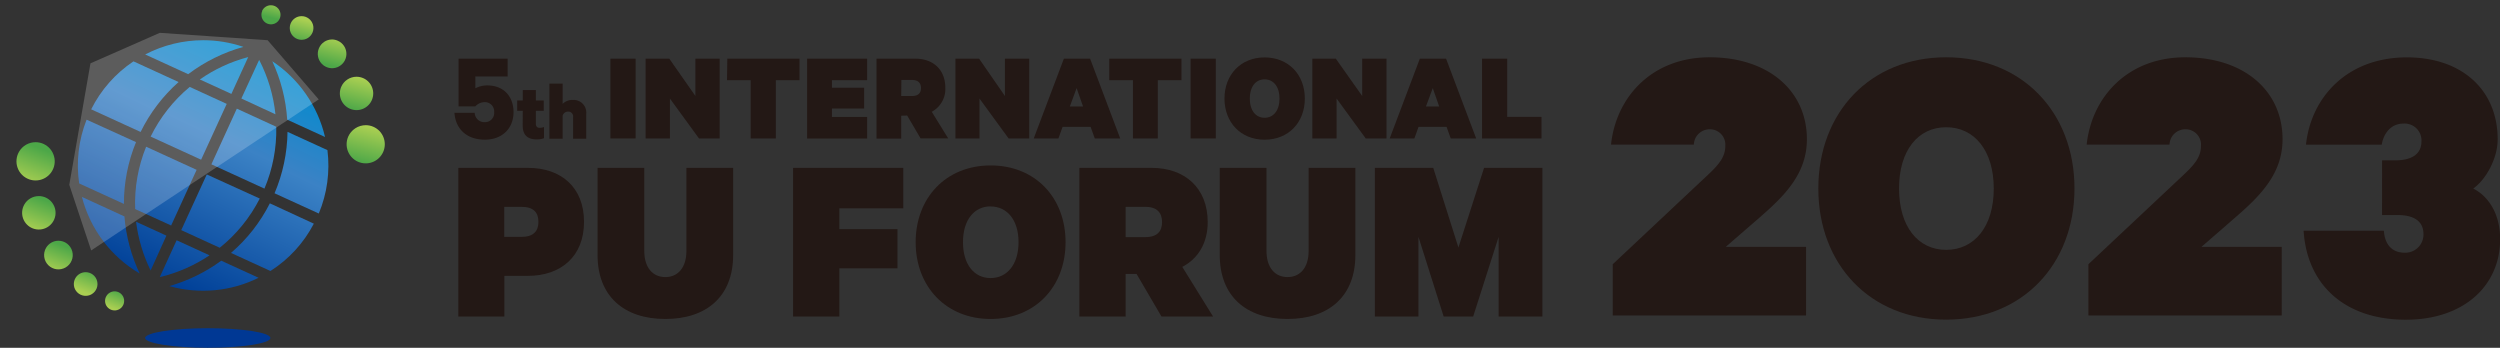 <svg xmlns="http://www.w3.org/2000/svg" xmlns:xlink="http://www.w3.org/1999/xlink" width="223.56mm" height="31.1mm" viewBox="0 0 633.7 88.15"><rect x="0" y="0" width="633.7" height="88.15" fill="#333333" stroke="none"/><defs><style>.cls-1{fill:none;}.cls-2{fill:#003894;}.cls-3{clip-path:url(#clip-path);}.cls-4{fill:url(#名称未設定グラデーション_68);}.cls-5{clip-path:url(#clip-path-2);}.cls-6{fill:url(#名称未設定グラデーション_68-2);}.cls-7{clip-path:url(#clip-path-3);}.cls-8{fill:url(#名称未設定グラデーション_68-3);}.cls-9{clip-path:url(#clip-path-4);}.cls-10{fill:url(#名称未設定グラデーション_68-4);}.cls-11{clip-path:url(#clip-path-5);}.cls-12{fill:url(#名称未設定グラデーション_68-5);}.cls-13{clip-path:url(#clip-path-6);}.cls-14{fill:url(#名称未設定グラデーション_68-6);}.cls-15{clip-path:url(#clip-path-7);}.cls-16{fill:url(#名称未設定グラデーション_68-7);}.cls-17{clip-path:url(#clip-path-8);}.cls-18{fill:url(#名称未設定グラデーション_68-8);}.cls-19{clip-path:url(#clip-path-9);}.cls-20{fill:url(#名称未設定グラデーション_68-9);}.cls-21{clip-path:url(#clip-path-10);}.cls-22{fill:url(#名称未設定グラデーション_68-10);}.cls-23{clip-path:url(#clip-path-11);}.cls-24{fill:url(#名称未設定グラデーション_68-11);}.cls-25{clip-path:url(#clip-path-12);}.cls-26{fill:url(#名称未設定グラデーション_68-12);}.cls-27{clip-path:url(#clip-path-13);}.cls-28{fill:url(#名称未設定グラデーション_68-13);}.cls-29{clip-path:url(#clip-path-14);}.cls-30{fill:url(#名称未設定グラデーション_68-14);}.cls-31{clip-path:url(#clip-path-15);}.cls-32{fill:url(#名称未設定グラデーション_68-15);}.cls-33{clip-path:url(#clip-path-16);}.cls-34{fill:url(#名称未設定グラデーション_68-16);}.cls-35{clip-path:url(#clip-path-17);}.cls-36{fill:url(#名称未設定グラデーション_78);}.cls-37{clip-path:url(#clip-path-18);}.cls-38{fill:url(#名称未設定グラデーション_78-2);}.cls-39{clip-path:url(#clip-path-19);}.cls-40{fill:url(#名称未設定グラデーション_78-3);}.cls-41{clip-path:url(#clip-path-20);}.cls-42{fill:url(#名称未設定グラデーション_78-4);}.cls-43{clip-path:url(#clip-path-21);}.cls-44{fill:url(#名称未設定グラデーション_78-5);}.cls-45{clip-path:url(#clip-path-22);}.cls-46{fill:url(#名称未設定グラデーション_78-6);}.cls-47{clip-path:url(#clip-path-23);}.cls-48{fill:url(#名称未設定グラデーション_78-7);}.cls-49{clip-path:url(#clip-path-24);}.cls-50{fill:url(#名称未設定グラデーション_78-8);}.cls-51{clip-path:url(#clip-path-25);}.cls-52{fill:url(#名称未設定グラデーション_78-9);}.cls-53{clip-path:url(#clip-path-26);}.cls-54{fill:url(#名称未設定グラデーション_78-10);}.cls-55{opacity:0.2;}.cls-56{clip-path:url(#clip-path-27);}.cls-57{fill:#fff;}.cls-58{fill:#231815;}</style><clipPath id="clip-path" transform="translate(4.18 1.33)"><path class="cls-1" d="M34,67.23l4-8.83-7.69-3.52A38.93,38.93,0,0,0,34,67.23"/></clipPath><linearGradient id="名称未設定グラデーション_68" x1="308" y1="283.81" x2="308.77" y2="283.81" gradientTransform="matrix(-83.08, 0, 0, 83.08, 25680.73, -23518.28)" gradientUnits="userSpaceOnUse"><stop offset="0" stop-color="#008ccf"/><stop offset="0.38" stop-color="#3b82c5"/><stop offset="1" stop-color="#004098"/></linearGradient><clipPath id="clip-path-2" transform="translate(4.18 1.33)"><path class="cls-1" d="M30.08,51.66l9.12,4.17,6.46-14.11-12.8-5.86a38.14,38.14,0,0,0-2.78,15.8"/></clipPath><linearGradient id="名称未設定グラデーション_68-2" x1="308" y1="283.81" x2="308.77" y2="283.81" gradientTransform="matrix(-83.08, 0, 0, 83.08, 25668.12, -23533.26)" xlink:href="#名称未設定グラデーション_68"/><clipPath id="clip-path-3" transform="translate(4.18 1.33)"><path class="cls-1" d="M57,23.64l8.64,4a38.71,38.71,0,0,0-4.13-13.8Z"/></clipPath><linearGradient id="名称未設定グラデーション_68-3" x1="308" y1="283.72" x2="308.77" y2="283.72" gradientTransform="matrix(-83.08, 0, 0, 83.08, 25659.17, -23551.02)" xlink:href="#名称未設定グラデーション_68"/><clipPath id="clip-path-4" transform="translate(4.18 1.33)"><path class="cls-1" d="M49.4,40.32l13.45,6.16a38.14,38.14,0,0,0,3-15.68l-10-4.59Z"/></clipPath><linearGradient id="名称未設定グラデーション_68-4" x1="308" y1="283.72" x2="308.77" y2="283.72" gradientTransform="matrix(-83.09, 0, 0, 83.09, 25674.21, -23537.93)" xlink:href="#名称未設定グラデーション_68"/><clipPath id="clip-path-5" transform="translate(4.18 1.33)"><path class="cls-1" d="M34,33.29l12.8,5.86L53.29,25l-9.38-4.3A38.32,38.32,0,0,0,34,33.29"/></clipPath><linearGradient id="名称未設定グラデーション_68-5" x1="308" y1="283.8" x2="308.77" y2="283.8" gradientTransform="matrix(-83.09, 0, 0, 83.09, 25659.91, -23550.53)" xlink:href="#名称未設定グラデーション_68"/><clipPath id="clip-path-6" transform="translate(4.18 1.33)"><path class="cls-1" d="M54.37,62.78l10,4.58a31.4,31.4,0,0,0,11-12L64.22,50.21a40.82,40.82,0,0,1-9.85,12.57"/></clipPath><linearGradient id="名称未設定グラデーション_68-6" x1="308" y1="283.68" x2="308.77" y2="283.68" gradientTransform="matrix(-83.11, 0, 0, 83.11, 25703.88, -23517.6)" xlink:href="#名称未設定グラデーション_68"/><clipPath id="clip-path-7" transform="translate(4.18 1.33)"><path class="cls-1" d="M18.93,26.38l12.53,5.74a41.08,41.08,0,0,1,9.63-12.66L29.65,14.22A31.67,31.67,0,0,0,18.93,26.38"/></clipPath><linearGradient id="名称未設定グラデーション_68-7" x1="308" y1="283.85" x2="308.77" y2="283.85" gradientTransform="matrix(-83.09, 0, 0, 83.09, 25645.63, -23561.32)" xlink:href="#名称未設定グラデーション_68"/><clipPath id="clip-path-8" transform="translate(4.18 1.33)"><path class="cls-1" d="M46.47,18.81l8,3.66,4.27-9.34h0a38.65,38.65,0,0,0-12.27,5.68"/></clipPath><linearGradient id="名称未設定グラデーション_68-8" x1="308" y1="283.8" x2="308.77" y2="283.8" gradientTransform="matrix(-83.12, 0, 0, 83.12, 25662.85, -23570.95)" xlink:href="#名称未設定グラデーション_68"/><clipPath id="clip-path-9" transform="translate(4.18 1.33)"><path class="cls-1" d="M36.32,68.91h0a38.73,38.73,0,0,0,12.61-5.52l-8.34-3.82Z"/></clipPath><linearGradient id="名称未設定グラデーション_68-9" x1="308" y1="283.74" x2="308.77" y2="283.74" gradientTransform="matrix(-83.09, 0, 0, 83.09, 25689.37, -23510.08)" xlink:href="#名称未設定グラデーション_68"/><clipPath id="clip-path-10" transform="translate(4.18 1.33)"><path class="cls-1" d="M31.23,68a41.44,41.44,0,0,1-3.87-14.47L16.58,48.58A31.65,31.65,0,0,0,31.23,68"/></clipPath><linearGradient id="名称未設定グラデーション_68-10" x1="308" y1="283.82" x2="308.77" y2="283.82" gradientTransform="matrix(-83.1, 0, 0, 83.1, 25676.28, -23525.53)" xlink:href="#名称未設定グラデーション_68"/><clipPath id="clip-path-11" transform="translate(4.18 1.33)"><path class="cls-1" d="M15.89,45.17l11.34,5.19A40.94,40.94,0,0,1,30.3,34.69L17.77,29a31.55,31.55,0,0,0-1.88,16.21"/></clipPath><linearGradient id="名称未設定グラデーション_68-11" x1="308" y1="283.85" x2="308.77" y2="283.85" gradientTransform="matrix(-83.1, 0, 0, 83.1, 25660.97, -23549.18)" xlink:href="#名称未設定グラデーション_68"/><clipPath id="clip-path-12" transform="translate(4.18 1.33)"><path class="cls-1" d="M38.74,71.19a31.69,31.69,0,0,0,22.62-2.11L51.9,64.75a41.76,41.76,0,0,1-13.16,6.44"/></clipPath><linearGradient id="名称未設定グラデーション_68-12" x1="308" y1="283.71" x2="308.77" y2="283.71" gradientTransform="matrix(-83.07, 0, 0, 83.07, 25693.47, -23498.82)" xlink:href="#名称未設定グラデーション_68"/><clipPath id="clip-path-13" transform="translate(4.18 1.33)"><path class="cls-1" d="M32.62,12.47l10.9,5a41.68,41.68,0,0,1,14-6.92A31.58,31.58,0,0,0,47.34,8.86a31.9,31.9,0,0,0-14.72,3.61"/></clipPath><linearGradient id="名称未設定グラデーション_68-13" x1="308" y1="283.83" x2="308.77" y2="283.83" gradientTransform="matrix(-83.1, 0, 0, 83.1, 25649.27, -23573.28)" xlink:href="#名称未設定グラデーション_68"/><clipPath id="clip-path-14" transform="translate(4.18 1.33)"><path class="cls-1" d="M41.76,57l9.76,4.47A38.18,38.18,0,0,0,61.66,49L48.23,42.89Z"/></clipPath><linearGradient id="名称未設定グラデーション_68-14" x1="308" y1="283.73" x2="308.77" y2="283.73" gradientTransform="matrix(-83.09, 0, 0, 83.09, 25686.12, -23524.29)" xlink:href="#名称未設定グラデーション_68"/><clipPath id="clip-path-15" transform="translate(4.18 1.33)"><path class="cls-1" d="M68.62,29l9.59,4.39a31.69,31.69,0,0,0-13.37-19.2A41.36,41.36,0,0,1,68.62,29"/></clipPath><linearGradient id="名称未設定グラデーション_68-15" x1="308" y1="283.72" x2="308.77" y2="283.72" gradientTransform="matrix(-83.11, 0, 0, 83.11, 25676.01, -23555.54)" xlink:href="#名称未設定グラデーション_68"/><clipPath id="clip-path-16" transform="translate(4.18 1.33)"><path class="cls-1" d="M65.41,47.66l11.22,5.13a31.61,31.61,0,0,0,2.19-16.07L68.7,32.09a41.09,41.09,0,0,1-3.29,15.57"/></clipPath><linearGradient id="名称未設定グラデーション_68-16" x1="308" y1="283.68" x2="308.77" y2="283.68" gradientTransform="matrix(-83.09, 0, 0, 83.09, 25687.48, -23528.27)" xlink:href="#名称未設定グラデーション_68"/><clipPath id="clip-path-17" transform="translate(4.18 1.33)"><path class="cls-1" d="M.65,37.12a4.85,4.85,0,1,0,4.2-2.41,4.83,4.83,0,0,0-4.2,2.41"/></clipPath><linearGradient id="名称未設定グラデーション_78" x1="283.27" y1="345.04" x2="284.04" y2="345.04" gradientTransform="matrix(12.52, 0, 0, -12.52, -3547.55, 4361.43)" gradientUnits="userSpaceOnUse"><stop offset="0" stop-color="#aacf52"/><stop offset="1" stop-color="#4ca748"/></linearGradient><clipPath id="clip-path-18" transform="translate(4.18 1.33)"><path class="cls-1" d="M2,50.48a4.24,4.24,0,1,0,3.67-2.11A4.23,4.23,0,0,0,2,50.48"/></clipPath><linearGradient id="名称未設定グラデーション_78-2" x1="280.61" y1="352.79" x2="281.38" y2="352.79" gradientTransform="matrix(10.96, 0, 0, -10.96, -3074.4, 3920.3)" xlink:href="#名称未設定グラデーション_78"/><clipPath id="clip-path-19" transform="translate(4.18 1.33)"><path class="cls-1" d="M7.49,61.5a3.63,3.63,0,1,0,3.14-1.81A3.63,3.63,0,0,0,7.49,61.5"/></clipPath><linearGradient id="名称未設定グラデーション_78-3" x1="276.93" y1="363.27" x2="277.7" y2="363.27" gradientTransform="matrix(9.39, 0, 0, -9.39, -2594.06, 3475.88)" xlink:href="#名称未設定グラデーション_78"/><clipPath id="clip-path-20" transform="translate(4.18 1.33)"><path class="cls-1" d="M14.93,69.17a3,3,0,1,0,2.61-1.51,3,3,0,0,0-2.61,1.51"/></clipPath><linearGradient id="名称未設定グラデーション_78-4" x1="271.64" y1="377.94" x2="272.41" y2="377.94" gradientTransform="matrix(7.83, 0, 0, -7.83, -2111.26, 3028.85)" xlink:href="#名称未設定グラデーション_78"/><clipPath id="clip-path-21" transform="translate(4.18 1.33)"><path class="cls-1" d="M22.78,73.72a2.42,2.42,0,1,0,3.3-.88,2.37,2.37,0,0,0-1.2-.32,2.42,2.42,0,0,0-2.1,1.2"/></clipPath><linearGradient id="名称未設定グラデーション_78-5" x1="263.62" y1="399.78" x2="264.39" y2="399.78" gradientTransform="matrix(6.27, 0, 0, -6.27, -1629.8, 2581.05)" xlink:href="#名称未設定グラデーション_78"/><clipPath id="clip-path-22" transform="translate(4.18 1.33)"><path class="cls-1" d="M84.08,33.31a4.84,4.84,0,1,0,6.37-2.51,4.69,4.69,0,0,0-1.92-.4,4.86,4.86,0,0,0-4.45,2.91"/></clipPath><linearGradient id="名称未設定グラデーション_78-6" x1="319.3" y1="234.39" x2="320.07" y2="234.39" gradientTransform="matrix(-12.53, 0, 0, 12.53, 4094.19, -2901.11)" xlink:href="#名称未設定グラデーション_78"/><clipPath id="clip-path-23" transform="translate(4.18 1.33)"><path class="cls-1" d="M82.31,20.68a4.23,4.23,0,1,0,5.57-2.21,4.36,4.36,0,0,0-1.68-.35,4.24,4.24,0,0,0-3.89,2.56"/></clipPath><linearGradient id="名称未設定グラデーション_78-7" x1="321.77" y1="226.39" x2="322.54" y2="226.39" gradientTransform="matrix(-10.97, 0, 0, 10.97, 3620.32, -2460.7)" xlink:href="#名称未設定グラデーション_78"/><clipPath id="clip-path-24" transform="translate(4.18 1.33)"><path class="cls-1" d="M76.68,10.86A3.63,3.63,0,1,0,81.45,9,3.52,3.52,0,0,0,80,8.67a3.61,3.61,0,0,0-3.32,2.19"/></clipPath><linearGradient id="名称未設定グラデーション_78-8" x1="324.98" y1="215.69" x2="325.76" y2="215.69" gradientTransform="matrix(-9.39, 0, 0, 9.39, 3136.15, -2013.27)" xlink:href="#名称未設定グラデーション_78"/><clipPath id="clip-path-25" transform="translate(4.18 1.33)"><path class="cls-1" d="M69.51,4.58a3,3,0,1,0,2.77-1.82,3,3,0,0,0-2.77,1.82"/></clipPath><linearGradient id="名称未設定グラデーション_78-9" x1="329.31" y1="200.85" x2="330.08" y2="200.85" gradientTransform="matrix(-7.83, 0, 0, 7.83, 2653.19, -1566.14)" xlink:href="#名称未設定グラデーション_78"/><clipPath id="clip-path-26" transform="translate(4.18 1.33)"><path class="cls-1" d="M62.29,1.45A2.42,2.42,0,1,0,65.47.2a2.33,2.33,0,0,0-1-.2,2.43,2.43,0,0,0-2.22,1.45"/></clipPath><linearGradient id="名称未設定グラデーション_78-10" x1="335.64" y1="178.58" x2="336.41" y2="178.58" gradientTransform="matrix(-6.26, 0, 0, 6.26, 2169.87, -1116.22)" xlink:href="#名称未設定グラデーション_78"/><clipPath id="clip-path-27" transform="translate(4.18 1.33)"><rect class="cls-1" x="13.38" y="6.99" width="63.23" height="55.17"/></clipPath></defs><g id="レイヤー_2" data-name="レイヤー 2"><g id="レイヤー_1-2" data-name="レイヤー 1"><path class="cls-2" d="M64.36,84.34c0-1.38-7.11-2.48-15.88-2.48S32.61,83,32.61,84.34s7.11,2.48,15.87,2.48,15.88-1.11,15.88-2.48" transform="translate(4.18 1.33)"/><g class="cls-3"><rect class="cls-4" x="26.94" y="54.91" width="14.47" height="12.28" transform="translate(-31.48 66.8) rotate(-64.38)"/></g><g class="cls-5"><rect class="cls-6" x="25.36" y="34.42" width="24.83" height="22.86" transform="translate(-15.73 61.42) rotate(-64.38)"/></g><g class="cls-7"><rect class="cls-8" x="53.27" y="13.82" width="16.17" height="13.75" transform="translate(20.34 68.4) rotate(-64.38)"/></g><g class="cls-9"><rect class="cls-10" x="44.97" y="24.49" width="25.45" height="23.72" transform="translate(4.15 73.99) rotate(-64.38)"/></g><g class="cls-11"><rect class="cls-12" x="31.19" y="17.28" width="24.93" height="25.33" transform="translate(1.95 57.7) rotate(-64.38)"/></g><g class="cls-13"><rect class="cls-14" x="52.62" y="45.58" width="24.57" height="26.41" transform="translate(-11.99 93.23) rotate(-64.38)"/></g><g class="cls-15"><rect class="cls-16" x="17.15" y="9.31" width="25.72" height="27.72" transform="translate(0.32 41.55) rotate(-64.38)"/></g><g class="cls-17"><rect class="cls-18" x="45.74" y="10.25" width="13.72" height="15.1" transform="translate(17.99 58.87) rotate(-64.38)"/></g><g class="cls-19"><rect class="cls-20" x="35.69" y="56.54" width="13.87" height="15.4" transform="translate(-29.55 76.23) rotate(-64.38)"/></g><g class="cls-21"><rect class="cls-22" x="11.98" y="47.49" width="23.84" height="21.6" transform="translate(-34.82 55.97) rotate(-64.38)"/></g><g class="cls-23"><rect class="cls-24" x="9.77" y="28.18" width="25.87" height="22.95" transform="translate(-18.7 44.32) rotate(-64.38)"/></g><g class="cls-25"><rect class="cls-26" x="41.28" y="56.99" width="17.54" height="24.12" transform="translate(-29.68 85.66) rotate(-64.38)"/></g><g class="cls-27"><rect class="cls-28" x="35.81" y="0.07" width="18.53" height="26.18" transform="translate(17.9 49.44) rotate(-64.38)"/></g><g class="cls-29"><rect class="cls-30" x="39.03" y="39.2" width="25.36" height="25.98" transform="translate(-13.53 77.58) rotate(-64.38)"/></g><g class="cls-31"><rect class="cls-32" x="59.98" y="13.56" width="23.09" height="20.35" transform="translate(23.38 79.3) rotate(-64.38)"/></g><g class="cls-33"><rect class="cls-34" x="60.07" y="31.62" width="24.75" height="21.63" transform="translate(7.04 90.75) rotate(-64.38)"/></g><g class="cls-35"><rect class="cls-36" x="-1.99" y="32.86" width="13.65" height="14.05" transform="translate(-29.93 31.33) rotate(-68.84)"/></g><g class="cls-37"><rect class="cls-38" x="-0.32" y="46.76" width="11.95" height="12.29" transform="translate(-41.55 40.41) rotate(-68.84)"/></g><g class="cls-39"><rect class="cls-40" x="5.51" y="58.31" width="10.25" height="10.54" transform="translate(-48.32 51.87) rotate(-68.84)"/></g><g class="cls-41"><rect class="cls-42" x="13.28" y="66.51" width="8.53" height="8.78" transform="translate(-50.73 63) rotate(-68.84)"/></g><g class="cls-43"><rect class="cls-44" x="21.46" y="71.6" width="6.83" height="7.03" transform="translate(-49.98 72.52) rotate(-68.84)"/></g><g class="cls-45"><rect class="cls-46" x="82.14" y="28.94" width="12.77" height="13.25" transform="translate(36.13 113.72) rotate(-75.52)"/></g><g class="cls-47"><rect class="cls-48" x="80.61" y="16.86" width="11.17" height="11.59" transform="translate(46.89 101.78) rotate(-75.52)"/></g><g class="cls-49"><rect class="cls-50" x="75.22" y="7.58" width="9.57" height="9.93" transform="translate(52.04 88.21) rotate(-75.52)"/></g><g class="cls-51"><rect class="cls-52" x="68.3" y="1.86" width="7.98" height="8.27" transform="translate(52.59 75.81) rotate(-75.52)"/></g><g class="cls-53"><rect class="cls-54" x="61.32" y="-0.72" width="6.38" height="6.62" transform="translate(50.06 65.73) rotate(-75.52)"/></g><g class="cls-55"><g class="cls-56"><polygon class="cls-57" points="80.79 25.2 23.11 63.48 17.56 46.84 22.93 16.05 40.5 8.32 67.84 10.19 80.79 25.2"/></g></g><path class="cls-58" d="M123.67,68.59V78.9H112V41.22h17.68c8.35,0,14.18,4.91,14.18,13.68S138,68.59,129.63,68.59ZM128,51.1h-4.36v7.61H128c3.07,0,4.3-1.48,4.3-3.81S131.1,51.1,128,51.1Z" transform="translate(4.18 1.33)"/><path class="cls-58" d="M147.29,63.31V41.22h11.84V62.27c0,4.24,2.15,6.63,5.34,6.63s5.34-2.39,5.34-6.63V41.22h11.85V63.31c0,10.38-6.63,16.21-17.19,16.21S147.29,73.69,147.29,63.31Z" transform="translate(4.18 1.33)"/><path class="cls-58" d="M196.85,78.9V41.22h27.93V51.47h-16.2v5.27h14.73v9.95H208.58V78.9Z" transform="translate(4.18 1.33)"/><path class="cls-58" d="M246.92,79.52c-11.3,0-19-8.22-19-19.46s7.67-19.46,19-19.46,19,8.17,19,19.46S258.21,79.52,246.92,79.52Zm0-28.54c-4.17,0-7,3.43-7,9.08s2.83,9.09,7,9.09S254,65.71,254,60.06,251.09,51,246.92,51Z" transform="translate(4.18 1.33)"/><path class="cls-58" d="M281.15,68.1V78.9H269.42V41.22h18.35c8.29,0,14.18,5,14.18,13.75,0,5.33-2.45,9.26-6.44,11.35l7.8,12.58H290.23l-6.32-10.8Zm0-9.33h5c3.07,0,4.23-1.54,4.23-3.8s-1.16-3.87-4.23-3.87h-5Z" transform="translate(4.18 1.33)"/><path class="cls-58" d="M305,63.31V41.22h11.85V62.27c0,4.24,2.15,6.63,5.34,6.63s5.34-2.39,5.34-6.63V41.22h11.85V63.31c0,10.38-6.63,16.21-17.19,16.21S305,73.69,305,63.31Z" transform="translate(4.18 1.33)"/><path class="cls-58" d="M361.76,78.9l-6.39-20.19V78.9H344.32V41.22h14.8l6.38,20.19L372,41.22h14.79V78.9H375.69V58.71L369.24,78.9Z" transform="translate(4.18 1.33)"/><path class="cls-58" d="M116.31,25.63h-4.25V13.54H124.5v4.51h-8.19v3a6.42,6.42,0,0,1,3.06-.73c4.08,0,6.62,2.77,6.62,6.75,0,4.18-2.9,7-7.28,7-4.57,0-7.41-2.69-7.7-6.81h5.13a2.46,2.46,0,0,0,2.6,2.37,2.32,2.32,0,0,0,2.34-2.53,2.35,2.35,0,0,0-2.44-2.54A3.22,3.22,0,0,0,116.31,25.63Z" transform="translate(4.18 1.33)"/><path class="cls-58" d="M128.33,26.75h-1.41V24.14h1.41V21.49h3.32v2.65h2v2.61h-2V30c0,.75.36,1.07,1,1.07a3.09,3.09,0,0,0,1.07-.21v2.84a5.17,5.17,0,0,1-1.86.3c-2.27,0-3.55-1.07-3.55-3.51Z" transform="translate(4.18 1.33)"/><path class="cls-58" d="M135.08,19.86h3.36V25a3.46,3.46,0,0,1,2.58-1,3.21,3.21,0,0,1,3.4,3.52v6.31h-3.33v-5.5a1.21,1.21,0,0,0-1.26-1.37,1.38,1.38,0,0,0-1.39,1.05v5.82h-3.36Z" transform="translate(4.18 1.33)"/><path class="cls-58" d="M156.94,33.76h-6.39V13.54h6.39Z" transform="translate(4.18 1.33)"/><path class="cls-58" d="M178.24,33.76H173l-7.37-10.11V33.76h-6.16V13.54h6L172.09,23V13.54h6.15Z" transform="translate(4.18 1.33)"/><path class="cls-58" d="M180.18,13.54h18.3V19h-6V33.76h-6.38V19h-6Z" transform="translate(4.18 1.33)"/><path class="cls-58" d="M215.62,13.54V19H206.7v1.91h8.16v5.26H206.7v2.14h8.92v5.47H200.41V13.54Z" transform="translate(4.18 1.33)"/><path class="cls-58" d="M224.26,28v5.8H218V13.54h9.84c4.44,0,7.6,2.7,7.6,7.38A6.52,6.52,0,0,1,232,27l4.17,6.75h-7l-3.4-5.8Zm0-5H227c1.65,0,2.27-.82,2.27-2s-.62-2.07-2.27-2.07h-2.7Z" transform="translate(4.18 1.33)"/><path class="cls-58" d="M256.71,33.76h-5.23L244.1,23.65V33.76H238V13.54h6L250.55,23V13.54h6.16Z" transform="translate(4.18 1.33)"/><path class="cls-58" d="M272.14,13.54l7.63,20.22h-6.45l-1.05-2.93h-7.11l-1.05,2.93h-6.26l7.64-20.22ZM267,25.66h3.35L268.72,21Z" transform="translate(4.18 1.33)"/><path class="cls-58" d="M277,13.54h18.3V19h-6V33.76H283V19h-6Z" transform="translate(4.18 1.33)"/><path class="cls-58" d="M304,33.76h-6.39V13.54H304Z" transform="translate(4.18 1.33)"/><path class="cls-58" d="M316.37,34.08c-6.06,0-10.17-4.4-10.17-10.43s4.11-10.43,10.17-10.43,10.2,4.37,10.2,10.43S322.42,34.08,316.37,34.08Zm0-15.3c-2.24,0-3.75,1.84-3.75,4.87s1.51,4.87,3.75,4.87,3.78-1.84,3.78-4.87S318.61,18.78,316.37,18.78Z" transform="translate(4.18 1.33)"/><path class="cls-58" d="M347.27,33.76H342l-7.38-10.11V33.76h-6.15V13.54h5.95L341.11,23V13.54h6.16Z" transform="translate(4.18 1.33)"/><path class="cls-58" d="M362.37,13.54,370,33.76h-6.45l-1.05-2.93h-7.11l-1.05,2.93h-6.26l7.64-20.22Zm-5.1,12.12h3.35L359,21Z" transform="translate(4.18 1.33)"/><path class="cls-58" d="M371.48,13.54h6.39V28.29h8.69v5.47H371.48Z" transform="translate(4.18 1.33)"/><path class="cls-58" d="M429.28,31.44a4,4,0,0,0-4.1,3.88h-21c1.26-11.95,10.27-22.13,25-22.13,14.89,0,24.65,8.5,24.65,20.77,0,8.6-5.46,14.17-11.85,19.72l-8.71,7.56h20.35v17.4h-49v-13l23.91-22.45c3.15-2.93,4.62-4.82,4.62-7.55A3.9,3.9,0,0,0,429.28,31.44Z" transform="translate(4.18 1.33)"/><path class="cls-58" d="M489.14,79.69c-19.3,0-32.41-14-32.41-33.25s13.11-33.25,32.41-33.25,32.52,14,32.52,33.25S508.44,79.69,489.14,79.69Zm0-48.77c-7.13,0-11.95,5.87-11.95,15.52S482,62,489.14,62s12.06-5.88,12.06-15.53S496.28,30.92,489.14,30.92Z" transform="translate(4.18 1.33)"/><path class="cls-58" d="M549.84,31.44a4,4,0,0,0-4.09,3.88h-21c1.26-11.95,10.28-22.13,25-22.13,14.9,0,24.65,8.5,24.65,20.77,0,8.6-5.45,14.17-11.85,19.72l-8.7,7.56h20.34v17.4h-49v-13L549.1,43.19c3.15-2.93,4.62-4.82,4.62-7.55A3.89,3.89,0,0,0,549.84,31.44Z" transform="translate(4.18 1.33)"/><path class="cls-58" d="M599.63,39.31H603c3.67,0,6.61-1.26,6.61-4.82A4.27,4.27,0,0,0,605,30c-3.15,0-5,2.52-5.46,5.34H580.34c1.25-11.85,10.28-22.13,25.59-22.13,14.06,0,23,8.39,23,20.77,0,4.83-2.94,10.18-6.19,12.48,4.3,2.21,6.82,7,6.82,12.8,0,11.85-9.23,20.45-23.91,20.45-15.63,0-25.07-9-25.91-22.55h20.35c.2,3.25,1.88,5.56,5.24,5.56A4.6,4.6,0,0,0,610.12,58c0-3.46-2.72-4.82-6.5-4.82h-4Z" transform="translate(4.18 1.33)"/></g></g></svg>